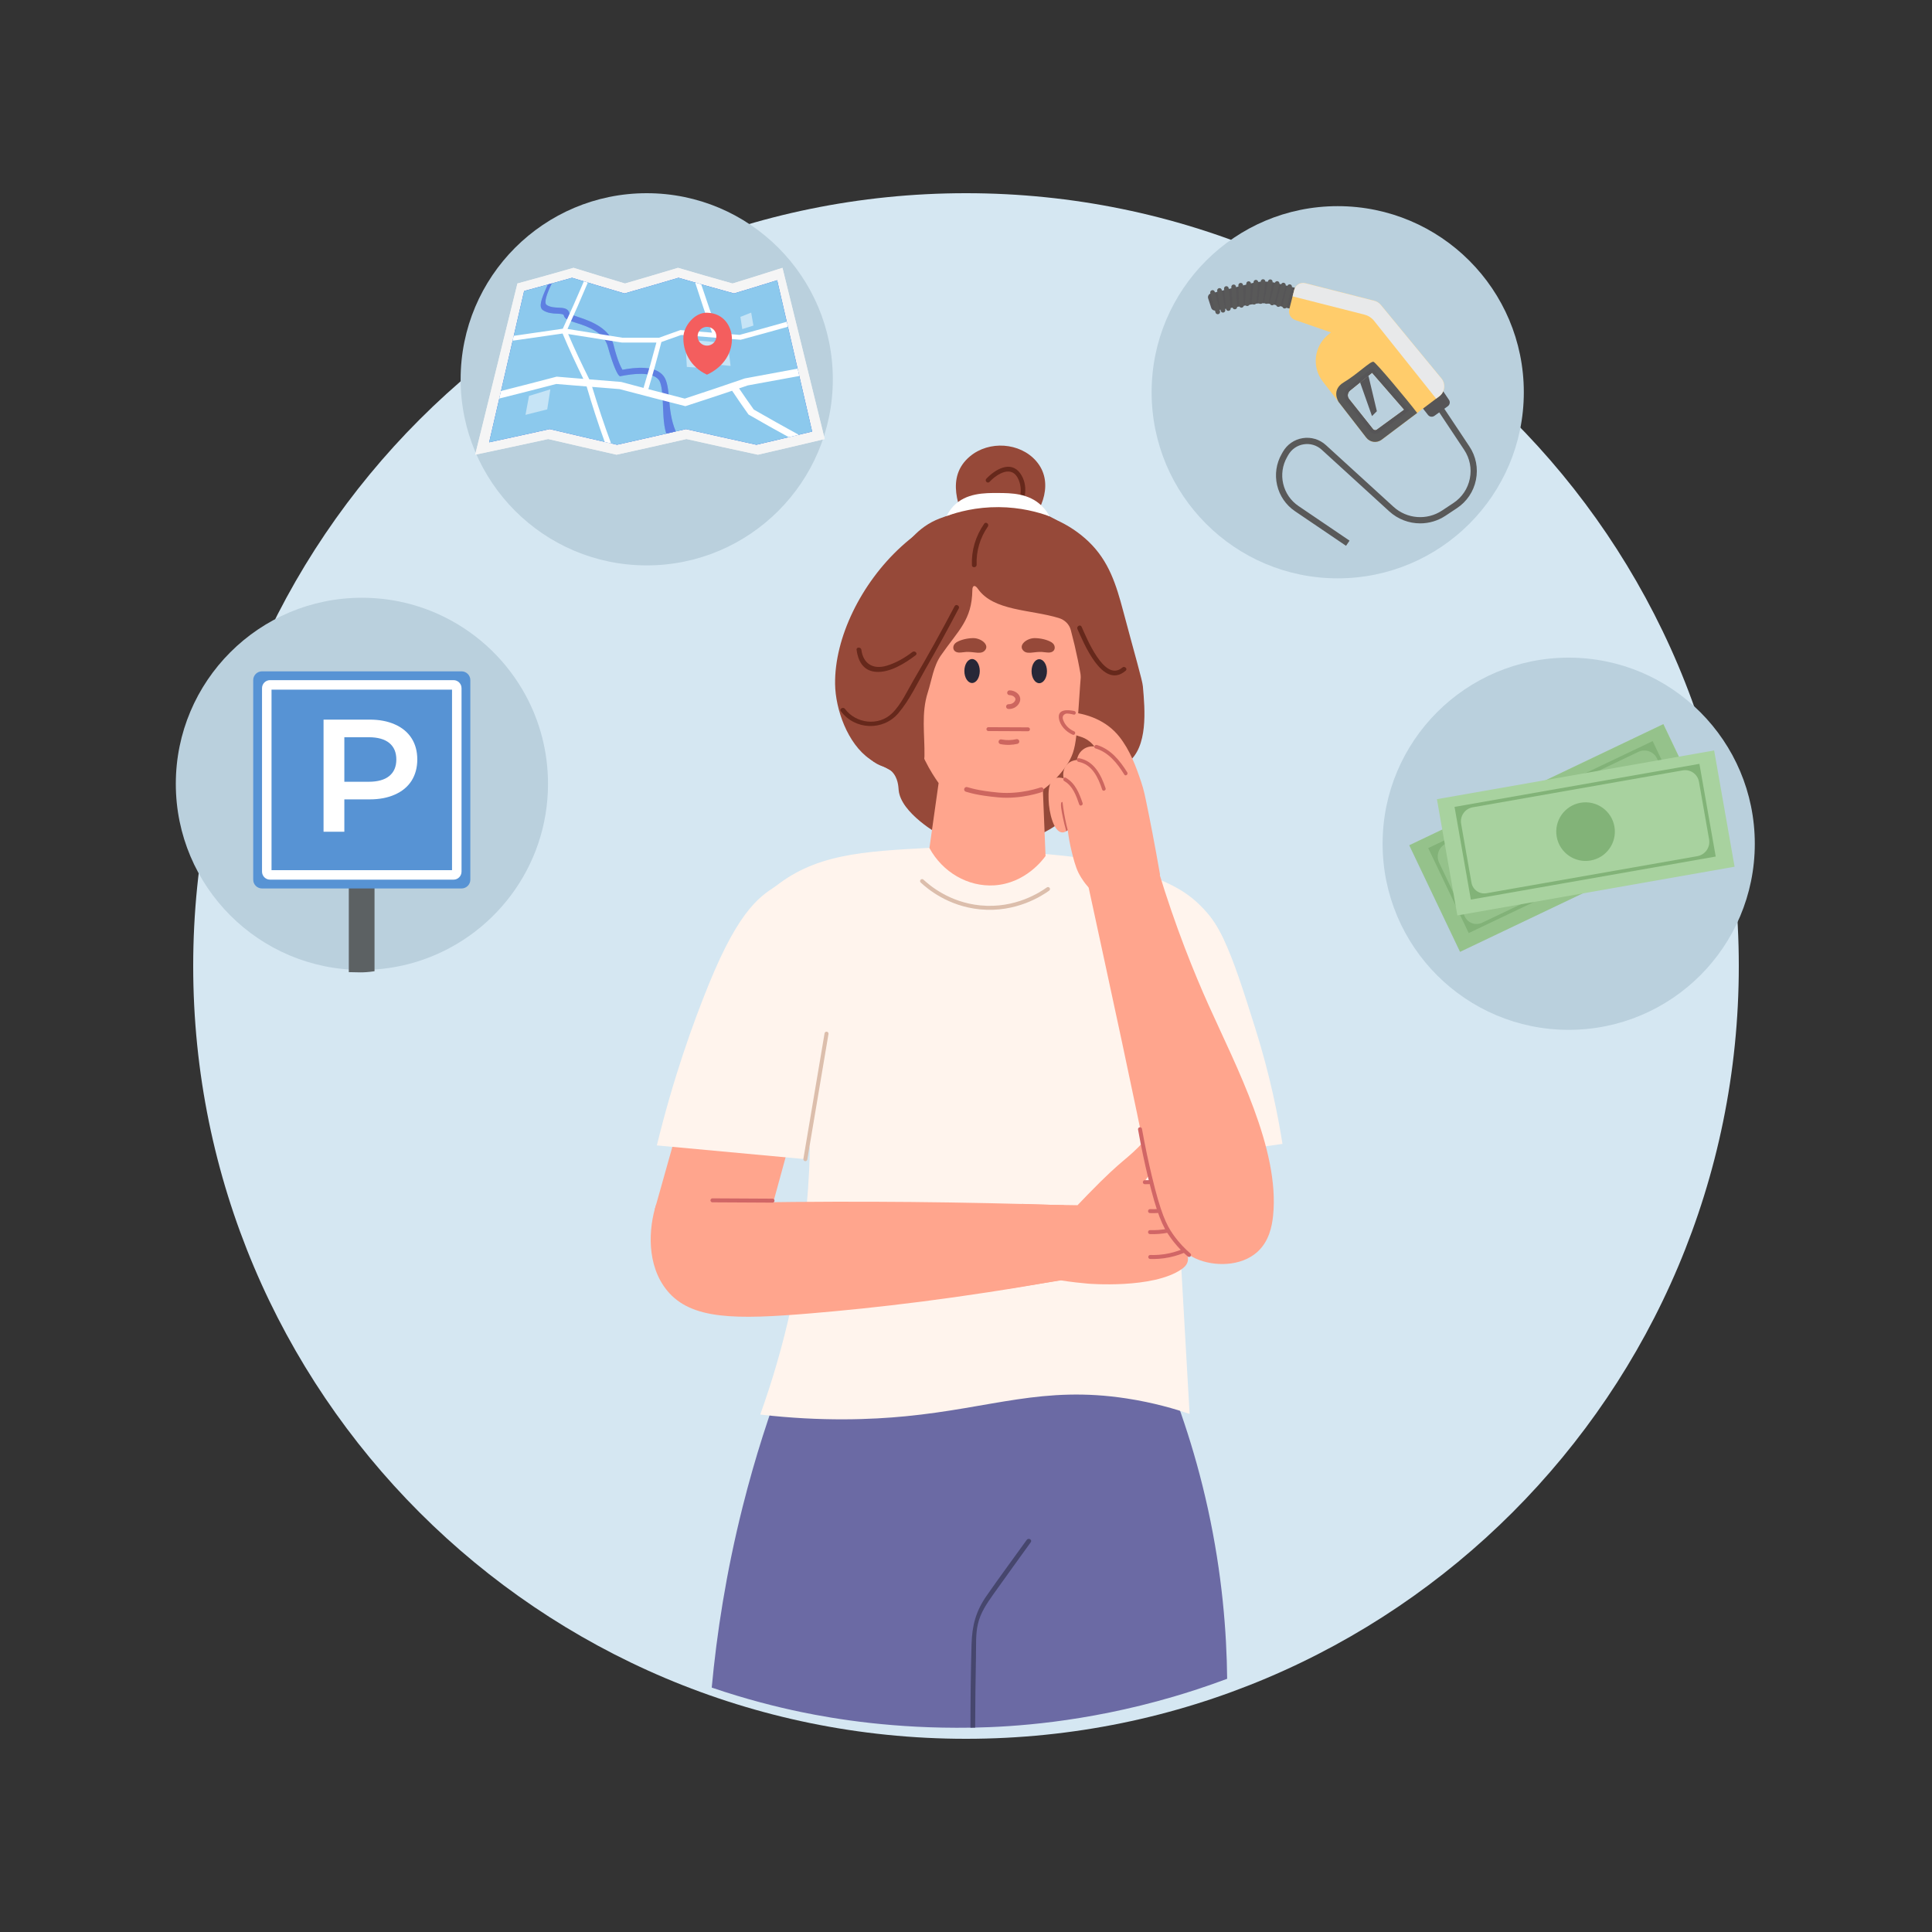 <svg width="1000" height="1000" viewBox="0 0 1000 1000" fill="none" xmlns="http://www.w3.org/2000/svg">
<rect x="0" y="0" width="1000" height="1000" fill="#333333" stroke="none"/>
<path d="M500 900C720.914 900 900 720.914 900 500C900 279.086 720.914 100 500 100C279.086 100 100 279.086 100 500C100 720.914 279.086 900 500 900Z" fill="#D5E7F2"/>
<path d="M283.649 405.723C283.649 449.031 255.063 485.66 215.728 497.784C211.121 499.212 206.353 500.297 201.478 501.006C196.86 501.693 192.125 502.047 187.324 502.047C134.115 502.047 91 458.921 91 405.723C91 352.524 134.115 309.398 187.324 309.398C202.659 309.398 217.177 312.985 230.042 319.375C234.671 321.662 239.084 324.314 243.251 327.289C251.186 332.948 258.22 339.788 264.105 347.552C267.036 351.418 269.689 355.52 272.03 359.816C279.439 373.464 283.649 389.1 283.649 405.734V405.723Z" fill="#BAD0DD"/>
<path d="M193.855 374.734V502.701C187.671 503.652 184.817 503.176 180.535 503.176V374.734H193.855Z" fill="#5C6163"/>
<path d="M135.61 347.484H238.897C241.408 347.484 243.444 349.52 243.444 352.032V455.318C243.444 457.83 241.408 459.866 238.897 459.866H135.61C133.099 459.866 131.062 457.83 131.062 455.318V352.032C131.062 349.52 133.099 347.484 135.61 347.484Z" fill="#5793D4"/>
<path d="M236.432 356.194V451.155C236.432 452.087 235.671 452.848 234.738 452.848H139.777C138.844 452.848 138.083 452.087 138.083 451.155V356.194C138.083 355.261 138.844 354.5 139.777 354.5H234.738C235.671 354.5 236.432 355.261 236.432 356.194Z" stroke="white" stroke-width="4.92" stroke-miterlimit="10"/>
<path d="M191.312 372.469C196.335 372.469 200.696 373.298 204.395 374.956C208.149 376.614 211.019 378.991 213.006 382.086C214.994 385.182 215.987 388.857 215.987 393.113C215.987 397.314 214.994 400.99 213.006 404.14C211.019 407.236 208.149 409.612 204.395 411.27C200.696 412.929 196.335 413.758 191.312 413.758H178.229V430.505H167.465V372.469H191.312ZM190.815 404.638C195.507 404.638 199.068 403.643 201.497 401.653C203.926 399.663 205.14 396.817 205.14 393.113C205.14 389.41 203.926 386.563 201.497 384.574C199.068 382.584 195.507 381.589 190.815 381.589H178.229V404.638H190.815Z" fill="white"/>
<path d="M692.401 299.352C745.599 299.352 788.725 256.226 788.725 203.028C788.725 149.829 745.599 106.703 692.401 106.703C639.202 106.703 596.076 149.829 596.076 203.028C596.076 256.226 639.202 299.352 692.401 299.352Z" fill="#BAD0DD"/>
<path d="M671.351 149.244L660.654 146.522C656.617 145.492 652.396 145.484 648.35 146.489L626.807 151.85C625.651 152.134 624.981 153.349 625.349 154.479L626.924 159.329C627.242 160.301 628.222 160.896 629.228 160.72L649.246 157.319C652.714 156.733 656.274 156.875 659.683 157.738L668.612 160.008L671.351 149.236V149.244Z" fill="#565557"/>
<path d="M696.704 282.513L670.27 264.588C665.587 261.414 662.312 256.631 661.031 251.128C659.749 245.625 660.587 239.887 663.393 234.971L664.004 233.89C666.19 230.062 669.943 227.466 674.298 226.779C678.654 226.092 683.026 227.407 686.285 230.381L721.263 262.302C728.232 268.659 738.585 269.455 746.441 264.236L752.313 260.342C756.727 257.41 759.734 252.937 760.781 247.736C761.828 242.543 760.781 237.249 757.849 232.835L744.448 212.699L747.136 210.906L760.538 231.042C763.956 236.177 765.162 242.333 763.947 248.372C762.733 254.42 759.231 259.621 754.097 263.03L748.225 266.925C744.213 269.589 739.64 270.895 735.083 270.895C729.312 270.895 723.583 268.793 719.077 264.68L684.098 232.759C681.569 230.456 678.185 229.434 674.801 229.97C671.417 230.506 668.511 232.516 666.81 235.49L666.199 236.57C663.803 240.775 663.083 245.683 664.18 250.391C665.277 255.098 668.083 259.194 672.087 261.908L698.522 279.833L696.704 282.513Z" fill="#595959"/>
<path d="M734.926 209.429L739.139 214.781C739.935 215.795 741.392 215.996 742.439 215.25L749.391 210.258C750.447 209.496 750.715 208.03 749.977 206.95L746.016 201.078L734.926 209.429Z" fill="#565557"/>
<path d="M746.072 195.845L714.729 157.818C713.858 156.762 712.677 156.017 711.345 155.657L675.647 146.569C673.117 145.924 670.562 147.465 669.917 149.969L667.346 160.029C666.743 162.391 668.075 164.845 670.378 165.633L688.906 172.065L687.499 173.205C680.111 179.177 678.871 189.965 684.676 197.478L692.935 208.141L692.952 208.158L707.182 226.518C709.092 229.006 712.635 229.466 715.131 227.599L733.533 213.745L743.35 206.34L744.967 205.117C747.915 202.898 748.409 198.684 746.089 195.845H746.072ZM710.617 222.087L698.295 206.591C697.215 205.226 697.441 203.233 698.79 202.127L710.198 192.913L726.833 212.061L712.727 222.372C712.476 222.581 712.149 222.682 711.831 222.682C711.354 222.682 710.918 222.456 710.608 222.079L710.617 222.087Z" fill="#FFCC6B"/>
<path d="M710.911 187.25C709.336 186.857 702.468 193.767 695.583 197.855C688.966 201.775 692.618 207.671 692.927 208.14L692.944 208.157L707.175 226.517C709.085 229.005 712.628 229.466 715.124 227.598L733.526 213.744C728.073 206.591 712.176 187.586 710.911 187.25ZM710.618 222.078L698.296 206.582C697.216 205.217 697.442 203.224 698.791 202.118L710.199 192.904L726.834 212.052L712.728 222.363C712.477 222.572 712.15 222.673 711.832 222.673C711.355 222.673 710.919 222.447 710.609 222.07L710.618 222.078Z" fill="#595959"/>
<path d="M711.279 191.335C710.801 190.799 709.989 190.716 709.436 191.168L697.634 200.691C695.498 202.417 695.146 205.566 696.864 207.727L709.185 223.248C710.307 224.655 712.359 224.948 713.833 223.868L729.555 212.376L711.279 191.344V191.335ZM712.728 222.369C712.476 222.578 712.15 222.679 711.832 222.679C711.354 222.679 710.919 222.452 710.609 222.075L698.287 206.58C697.207 205.214 697.433 203.221 698.782 202.115L710.19 192.902L726.825 212.049L712.719 222.36L712.728 222.369Z" fill="#565557"/>
<g style="mix-blend-mode:multiply">
<path d="M744.959 205.122L743.342 206.345L711.195 166.031C709.947 164.465 708.23 163.359 706.287 162.865L669.047 153.392L669.91 149.991C670.555 147.47 673.109 145.954 675.63 146.59L711.337 155.678C712.669 156.013 713.859 156.767 714.73 157.831L746.065 195.85C748.41 198.698 747.907 202.911 744.959 205.131V205.122Z" fill="#E8E9EA"/>
</g>
<path d="M666.115 158.754L668.679 148.669C668.846 148.024 668.452 147.362 667.799 147.195C667.154 147.027 666.492 147.421 666.325 148.074L663.753 158.159C663.586 158.812 663.98 159.466 664.633 159.633C665.278 159.801 665.94 159.407 666.107 158.754H666.115Z" fill="#595959"/>
<path d="M662.882 157.933L665.454 147.849C665.621 147.195 665.228 146.542 664.574 146.375C663.929 146.207 663.268 146.601 663.1 147.254L660.529 157.339C660.361 157.984 660.755 158.645 661.408 158.813C662.062 158.98 662.715 158.587 662.882 157.933Z" fill="#595959"/>
<path d="M659.649 157.113L662.212 147.028C662.379 146.383 661.986 145.722 661.332 145.554C660.687 145.387 660.026 145.78 659.858 146.434L657.287 156.518C657.119 157.163 657.513 157.825 658.166 157.993C658.811 158.16 659.473 157.766 659.64 157.113H659.649Z" fill="#595959"/>
<path d="M656.742 156.282L658.685 146.054C658.811 145.393 658.375 144.764 657.722 144.639C657.06 144.513 656.432 144.949 656.307 145.602L654.363 155.829C654.238 156.491 654.673 157.119 655.327 157.245C655.988 157.37 656.617 156.935 656.742 156.282Z" fill="#595959"/>
<path d="M653.644 156.226L654.951 145.898C655.034 145.236 654.565 144.625 653.904 144.541C653.242 144.457 652.631 144.926 652.547 145.588L651.24 155.916C651.156 156.577 651.625 157.189 652.287 157.273C652.949 157.356 653.56 156.887 653.644 156.226Z" fill="#595959"/>
<path d="M650.294 156.549L651.249 146.179C651.308 145.509 650.822 144.923 650.152 144.864C649.482 144.806 648.895 145.291 648.837 145.961L647.882 156.331C647.823 157.001 648.309 157.587 648.979 157.646C649.649 157.705 650.235 157.219 650.294 156.549Z" fill="#595959"/>
<path d="M646.776 157.282L647.504 146.895C647.555 146.225 647.044 145.647 646.382 145.597C645.712 145.547 645.134 146.058 645.084 146.72L644.355 157.106C644.305 157.776 644.816 158.354 645.477 158.404C646.147 158.454 646.725 157.944 646.776 157.282Z" fill="#595959"/>
<path d="M643.785 157.998L643.4 147.595C643.375 146.925 642.814 146.405 642.144 146.431C641.474 146.456 640.954 147.017 640.979 147.687L641.365 158.09C641.39 158.76 641.951 159.279 642.621 159.254C643.291 159.229 643.811 158.668 643.785 157.998Z" fill="#595959"/>
<path d="M640.342 158.81L639.747 148.415C639.705 147.745 639.136 147.234 638.466 147.276C637.796 147.318 637.285 147.887 637.327 148.557L637.921 158.952C637.963 159.622 638.533 160.133 639.203 160.091C639.873 160.049 640.384 159.48 640.342 158.81Z" fill="#595959"/>
<path d="M637.001 159.581L635.971 149.22C635.904 148.55 635.309 148.064 634.648 148.131C633.978 148.198 633.492 148.793 633.559 149.455L634.589 159.816C634.656 160.486 635.251 160.972 635.913 160.905C636.583 160.838 637.068 160.243 637.001 159.581Z" fill="#595959"/>
<path d="M634.211 160.382L632.41 150.13C632.293 149.468 631.665 149.033 631.003 149.142C630.341 149.259 629.906 149.887 630.015 150.549L631.816 160.801C631.933 161.463 632.561 161.898 633.223 161.79C633.884 161.672 634.32 161.044 634.211 160.382Z" fill="#595959"/>
<path d="M631.481 161.12L628.776 151.069C628.6 150.424 627.938 150.039 627.293 150.214C626.648 150.39 626.263 151.052 626.439 151.697L629.145 161.748C629.32 162.393 629.982 162.779 630.627 162.603C631.272 162.427 631.657 161.765 631.481 161.12Z" fill="#595959"/>
<path d="M708.29 194.469L712.662 212.846L710.141 215.359L703.984 197.945L708.29 194.469Z" fill="#565557"/>
<path d="M712.503 579.457C712.503 579.457 712.528 579.482 712.577 579.482C712.52 579.449 712.495 579.433 712.503 579.457Z" fill="#FFB973"/>
<path d="M811.957 533.047C865.156 533.047 908.282 489.921 908.282 436.723C908.282 383.524 865.156 340.398 811.957 340.398C758.759 340.398 715.633 383.524 715.633 436.723C715.633 489.921 758.759 533.047 811.957 533.047Z" fill="#BAD0DD"/>
<path d="M860.983 374.77L729.473 437.469L755.767 492.62L887.277 429.921L860.983 374.77Z" fill="#A8D29F"/>
<path d="M739.248 438.972L760.207 482.951L876.372 427.58L855.413 383.602L739.248 438.972ZM870.699 419.933C872.486 423.678 870.894 428.15 867.157 429.929L767.144 477.606C763.797 479.205 759.794 477.785 758.194 474.438L744.882 446.518C743.126 442.827 744.687 438.418 748.378 436.663L848.016 389.165C851.621 387.448 855.944 388.978 857.66 392.583L870.699 419.941V419.933Z" fill="#82B378"/>
<path d="M821.711 426.651C818.106 419.09 809.054 415.883 801.493 419.488C793.932 423.093 790.725 432.144 794.33 439.706C797.935 447.267 806.986 450.474 814.548 446.869C822.109 443.264 825.316 434.212 821.711 426.651Z" fill="#82B378"/>
<path opacity="0.5" d="M860.924 374.859L887.213 430.012C843.375 450.901 799.537 471.79 755.699 492.679C746.936 474.302 738.173 455.918 729.418 437.542C764.126 420.999 798.834 404.457 833.543 387.906L860.924 374.852V374.859Z" fill="#82B378"/>
<path d="M887.238 388.432L743.746 413.656L754.324 473.832L897.816 448.608L887.238 388.432Z" fill="#A8D29F"/>
<path d="M752.871 417.645L761.306 465.626L888.052 443.349L879.617 395.367L752.871 417.645ZM884.619 434.469C885.337 438.55 882.613 442.436 878.532 443.153L769.414 462.334C765.762 462.973 762.282 460.539 761.634 456.879L756.281 426.416C755.571 422.389 758.263 418.558 762.282 417.856L870.995 398.746C874.927 398.051 878.681 400.681 879.375 404.622L884.627 434.469H884.619Z" fill="#82B378"/>
<path d="M818.059 415.513C809.811 416.964 804.294 424.83 805.745 433.078C807.197 441.326 815.062 446.842 823.31 445.391C831.558 443.94 837.075 436.074 835.624 427.826C834.172 419.578 826.307 414.062 818.059 415.513Z" fill="#82B378"/>
<path d="M635.174 868.937C623.875 873.159 614.301 876.174 607.374 878.201C560.937 891.812 522.96 893.806 504.734 894.199C504.29 894.208 503.427 894.224 502.296 894.241C462.946 894.844 432.415 889.827 414.641 886.142C402.219 883.562 386.414 879.642 368.389 873.494C370.952 845.861 375.768 814.166 384.446 779.69C390.87 754.16 398.417 731.118 406.173 710.722C431.201 716.56 467.125 722.03 510.103 718.897C546.673 716.233 576.944 708.184 599.09 700.453C608.446 721.862 618.204 748.934 625.223 781.014C632.602 814.727 634.931 844.764 635.174 868.937Z" fill="#6B6AA4"/>
<path d="M533.525 798.256C527.058 807.243 520.559 816.181 514.151 825.21C510.734 830.035 507.467 834.809 506.135 840.664C504.929 845.966 505.281 851.77 505.163 857.181C504.921 869.117 504.77 882.284 504.736 894.203C503.924 894.229 503.111 894.237 502.299 894.245C502.316 880.291 502.483 865.055 502.868 851.109C503.153 841.418 505.029 834.097 510.6 826.056C517.376 816.281 524.495 806.707 531.439 797.041C532.335 795.793 534.446 796.999 533.525 798.247V798.256Z" fill="#46466D"/>
<path d="M619.646 467.123C611.613 459.761 602.969 456.301 592.843 452.256C578.453 446.502 565.738 444.307 542.31 442.129C512.508 439.365 497.616 437.975 482.84 438.754C445.734 440.705 421.343 441.987 399.373 460.406C399.373 460.406 381.482 476.295 365.45 525.035C364.939 526.593 365.651 527.749 366.74 528.335C366.782 528.679 366.882 529.006 367.033 529.324C367.033 529.324 367.36 529.977 368.005 530.48C369.253 531.435 416.117 552.576 418.102 553.472C419.3 569.495 419.702 586.968 418.814 605.68C416.401 656.472 405.278 699.383 393.501 732.175C425.481 735.885 451.179 734.763 468.66 733.063C513.48 728.715 539.781 717.19 583.118 723.832C597.274 726.002 608.573 729.394 615.734 731.831C612.242 670.586 608.749 609.34 605.256 548.095C617.091 541.268 628.927 534.433 640.762 527.607C641.047 517.17 640.561 486.304 619.638 467.115L619.646 467.123Z" fill="#FFF4ED"/>
<path d="M603.169 599.986C607.248 587.782 607.315 578.225 606.645 571.834C605.899 564.672 604.165 560.685 598.738 539.569C597.205 533.622 596.007 528.756 595.262 525.648" stroke="#DCBEAC" stroke-width="2.06" stroke-miterlimit="10" stroke-linecap="round"/>
<path d="M613.298 465.861C598.439 463.708 582.097 481.993 575.656 497.497C568.88 513.806 572.23 528.983 578.822 556.967C583.362 576.274 589.166 591.686 593.581 602.097C616.992 598.755 640.394 595.422 663.805 592.08C661.544 577.748 657.456 556.75 649.675 532.082C637.697 494.072 629.539 468.215 613.298 465.861Z" fill="#FFF4ED"/>
<path d="M591.554 355.247C591.269 352.03 587.466 339.232 581.377 316.323C577.742 302.637 573.998 290.491 563.553 280.423C543.526 261.15 511.487 258.729 486.351 268.379C475.018 272.726 468.929 281.286 462.412 291.497C461.189 293.406 459.933 295.299 458.668 297.192C455.887 300.559 452.31 305.317 448.784 311.406C445.266 317.471 439.688 327.296 437.301 340.589C434.302 357.29 437.058 375.525 444.211 385.35C447.854 390.359 450.585 394.111 455.602 396.189C457.68 397.051 459.581 397.386 461.491 399.221C464.9 402.504 465.009 407.371 465.143 408.92C466.181 420.856 486.049 431.98 487.079 432.541C509.284 444.719 544.296 435.179 556.039 417.933C558.695 414.038 562.556 406.223 571.853 400.377C577.959 396.54 579.894 397.638 583.664 394.79C594.343 386.699 592.626 367.342 591.554 355.247Z" fill="#964939"/>
<path d="M536.306 238.626C527.938 229.044 511.965 227.888 502.022 236.23C489.35 246.868 495.908 262.984 501.83 275.012C503.262 278.605 509.628 279.091 513.221 279.442C520.559 280.154 526.145 278.01 530.962 273.119C539.916 263.972 545.502 249.18 536.297 238.626H536.306Z" fill="#964939"/>
<path d="M526.112 264.784C531.238 259.884 532.293 250.93 528.105 245.05C523.121 238.048 514.946 243.098 510.532 247.781C509.502 248.87 511.144 250.511 512.174 249.422C516.312 245.033 524.068 240.385 527.309 248.501C529.303 253.501 528.423 259.365 524.495 263.134C523.381 264.181 525.023 265.823 526.112 264.792V264.784Z" fill="#66281B"/>
<path fill-rule="evenodd" clip-rule="evenodd" d="M532.217 279.744C543.977 284.878 550.728 291.001 554.523 297.803C555.503 299.561 556.24 301.295 557.002 303.473C562.053 318.014 560.729 333.417 560.051 341.844C556.818 381.999 558.208 387.108 551.825 396.464C547.771 402.402 543.106 406.356 539.789 408.768C540.25 420.202 540.71 431.635 541.171 443.068C539.948 444.794 530.776 457.257 514.602 458.254C501.05 459.083 487.933 451.528 481.073 438.956C482.656 427.74 484.239 416.533 485.822 405.317C483.938 402.671 481.366 398.751 478.862 393.717C467.278 370.406 469.464 347.858 471.055 333.334C473.643 309.738 474.942 297.945 484.516 288.907C501.301 273.043 528.021 278.764 532.234 279.735L532.217 279.744Z" fill="#FFA58D"/>
<path d="M516.697 412.719C522.728 413.264 528.39 412.569 532.536 411.739C534.613 411.321 536.314 410.877 537.503 410.525C538.098 410.349 538.567 410.207 538.885 410.098C539.044 410.048 539.17 410.006 539.254 409.972C539.296 409.955 539.329 409.947 539.354 409.939C539.363 409.939 539.371 409.939 539.379 409.93C539.379 409.93 539.237 409.542 538.952 408.766C538.667 407.99 538.525 407.602 538.525 407.602C538.525 407.602 538.517 407.602 538.508 407.602C538.492 407.602 538.466 407.618 538.425 407.627C538.349 407.652 538.24 407.694 538.09 407.736C537.796 407.836 537.352 407.97 536.791 408.138C535.66 408.464 534.027 408.9 532.034 409.302C528.038 410.098 522.619 410.759 516.907 410.248L516.68 412.719H516.697ZM500.037 409.813C500.263 409.863 500.607 409.972 501.361 410.19C502.064 410.391 503.019 410.651 504.309 410.935C506.889 411.505 510.784 412.175 516.689 412.719L516.915 410.248C511.094 409.712 507.299 409.051 504.837 408.506C503.605 408.238 502.701 407.987 502.031 407.794C501.419 407.618 500.866 407.443 500.515 407.376L500.02 409.805L500.037 409.813ZM539.396 409.93C540.041 409.696 540.376 408.984 540.142 408.339C539.907 407.694 539.195 407.359 538.55 407.593L539.396 409.93ZM516.806 411.488L516.689 412.728L516.798 411.488H516.806ZM500.531 407.384C499.861 407.25 499.208 407.677 499.066 408.355C498.932 409.026 499.359 409.679 500.037 409.821L500.531 407.392V407.384Z" fill="#CD665F"/>
<path d="M525.583 361.734C525.642 362.17 525.441 362.865 524.788 363.493C524.168 364.088 523.221 364.532 522.049 364.498L521.965 366.977C523.841 367.044 525.424 366.332 526.513 365.285C527.568 364.264 528.238 362.823 528.046 361.399L525.583 361.742V361.734ZM522.534 359.807C524.402 359.833 525.483 361.005 525.583 361.734L528.046 361.399C527.728 359.087 525.257 357.37 522.576 357.328L522.543 359.807H522.534ZM522.04 364.498C521.353 364.473 520.784 365.009 520.759 365.696C520.734 366.383 521.27 366.952 521.956 366.977L522.04 364.498ZM522.568 357.328C521.881 357.32 521.32 357.864 521.311 358.551C521.303 359.238 521.848 359.799 522.534 359.807L522.568 357.328Z" fill="#CD665F"/>
<path d="M517.843 385.153C520.993 385.773 523.916 385.614 526.613 385.019L526.077 382.599C523.665 383.135 521.102 383.277 518.329 382.724L517.852 385.162L517.843 385.153ZM526.613 385.019C527.283 384.868 527.702 384.207 527.56 383.537C527.409 382.867 526.747 382.448 526.077 382.59L526.613 385.011V385.019ZM518.329 382.724C517.659 382.59 517.006 383.026 516.872 383.704C516.738 384.374 517.173 385.028 517.852 385.162L518.329 382.724Z" fill="#CD665F"/>
<path d="M503.143 353.523C505.345 353.523 507.13 350.744 507.13 347.316C507.13 343.888 505.345 341.109 503.143 341.109C500.941 341.109 499.156 343.888 499.156 347.316C499.156 350.744 500.941 353.523 503.143 353.523Z" fill="#282737"/>
<path d="M537.921 353.624C540.123 353.624 541.908 350.845 541.908 347.418C541.908 343.99 540.123 341.211 537.921 341.211C535.719 341.211 533.934 343.99 533.934 347.418C533.934 350.845 535.719 353.624 537.921 353.624Z" fill="#282737"/>
<path d="M494.792 332.676C492.723 334.067 492.799 337.652 496.417 337.761C497.615 337.794 498.838 337.518 500.036 337.451C501.677 337.375 503.261 337.543 504.869 337.744C506.519 337.953 508.286 338.029 509.45 336.99C512.667 334.117 508.035 330.306 503.822 330.289C500.831 330.289 497.221 331.093 494.952 332.526C494.901 332.601 494.834 332.643 494.792 332.668V332.676Z" fill="#964939"/>
<path d="M544.557 332.676C546.626 334.067 546.55 337.652 542.932 337.761C541.734 337.794 540.511 337.518 539.313 337.451C537.672 337.375 536.089 337.543 534.481 337.744C532.83 337.953 531.063 338.029 529.899 336.99C526.682 334.117 531.314 330.306 535.528 330.289C538.518 330.289 542.128 331.093 544.398 332.526C544.448 332.601 544.515 332.643 544.557 332.668V332.676Z" fill="#964939"/>
<path d="M511.588 377.391L532.084 377.483" stroke="#CD665F" stroke-width="2" stroke-linecap="round" stroke-linejoin="round"/>
<path d="M567.758 304.915C565.329 288.858 558.628 274.418 542.521 266.938C487.465 241.4 431.597 306.029 432.242 354.083C432.418 367.032 438.658 384.957 450.259 392.922C453.132 394.899 456.449 396.155 459.456 397.906C468.787 403.283 478.302 403.686 478.503 391.348C478.679 379.973 476.744 369.277 480.237 358.346C482.289 351.913 483.135 344.852 487.004 339.257C496.101 326.123 503.078 320.997 503.287 305.393C503.321 302.872 504.669 302.612 506.135 304.731C514.201 316.374 533.441 315.419 548.074 319.9C551.106 320.821 553.443 323.133 554.222 326.04C556.986 336.384 559.147 346.871 560.655 357.508C560.831 358.748 562.791 359.711 563.528 358.246C571.703 341.661 570.413 322.58 567.741 304.924L567.758 304.915Z" fill="#964939"/>
<path d="M557.673 325.554C560.705 332.196 570.706 357.416 582.642 347.164C583.823 346.159 582.064 344.517 580.908 345.522C571.644 353.488 562.221 329.633 559.817 324.381C559.172 323.016 557.053 324.188 557.681 325.562L557.673 325.554Z" fill="#66281B"/>
<path d="M494.125 313.744C487.332 326.693 480.23 339.492 472.808 352.123C469.558 357.651 466.484 364.57 461.76 369.168C454.741 376.02 443.006 374.529 437.353 366.923C436.465 365.7 434.32 366.856 435.233 368.104C442.454 377.854 457.061 378.466 464.994 369.151C470.832 362.275 474.928 353.404 479.358 345.698C485.197 335.547 490.825 325.269 496.261 314.908C496.948 313.585 494.837 312.404 494.125 313.752V313.744Z" fill="#66281B"/>
<path d="M505.507 292.354C505.247 285.268 507.191 278.517 511.312 272.536C512.158 271.296 510.298 269.805 509.427 271.062C504.938 277.578 502.768 284.832 503.061 292.571C503.112 294.062 505.549 293.836 505.499 292.345L505.507 292.354Z" fill="#66281B"/>
<path d="M443.367 336.299C444.053 341.786 446.549 347.063 453.032 347.716C460.454 348.453 468.537 343.26 473.973 339.122C475.195 338.176 473.462 336.559 472.239 337.48C468.294 340.504 463.905 343.067 459.055 344.541C451.634 346.795 446.717 343.26 445.846 336.299C445.645 334.85 443.174 334.825 443.375 336.299H443.367Z" fill="#66281B"/>
<path d="M490.002 267.079C495.874 264.977 505.23 262.414 516.931 262.489C528.306 262.564 537.402 265.111 543.19 267.213C542.428 265.756 541.18 263.754 539.194 261.819C532.477 255.244 523.272 255.202 516.579 255.177C509.744 255.143 499.995 255.101 493.486 261.978C491.702 263.863 490.63 265.772 490.002 267.079Z" fill="white"/>
<path d="M395.912 638.174C401.91 616.237 407.915 594.309 413.913 572.372C415.604 556.742 404.724 542.536 389.798 540.099C375.726 537.804 361.613 546.548 357.282 560.687C351.159 582.431 345.045 604.176 338.922 625.92C341.812 629.547 344.827 632.177 347.566 634.095C366.647 647.446 391.121 639.774 395.912 638.174Z" fill="#FFA58D"/>
<path d="M550.76 623.817C498.803 622.109 445.297 621.556 390.325 622.368C373.263 622.62 356.36 622.997 339.608 623.499C335.705 635.678 334.474 654.842 345.346 668.051C357.767 683.137 380.81 683.061 419.641 679.794C452.35 677.047 496.751 672.089 549.914 662.406C550.198 649.54 550.475 636.675 550.76 623.809V623.817Z" fill="#FFA58D"/>
<path d="M592.572 590.289C596.877 585.657 600.588 581.176 602.699 582.14C604.282 582.868 604.399 586.42 604.441 587.592C604.541 590.683 603.578 593.045 603.092 594.159C599.993 601.296 593.761 609.697 592.413 611.498C595.386 611.506 598.351 611.523 601.325 611.531C601.484 609.755 601.643 607.98 601.802 606.204C604.173 606.832 606.945 607.829 609.818 609.471C610.689 609.965 611.502 610.484 612.247 611.003C612.44 611.129 615.958 613.525 615.874 617.604C615.832 619.714 614.852 621.808 613.42 623.098C613.386 623.132 613.353 623.157 613.336 623.174C613.671 623.383 616.075 625.016 616.41 628.074C616.678 630.503 615.539 632.923 613.462 634.373C613.998 634.925 615.891 637.036 616.092 640.319C616.326 644.332 613.839 646.978 613.412 647.406C614.04 648.319 615.296 650.454 614.785 652.8C614.299 655.003 612.49 656.309 611.619 656.912C596.81 667.24 563.197 664.417 563.197 664.417C559.503 664.107 554.696 663.596 549.084 662.717C539.803 664.191 530.522 665.665 521.25 667.148C523.78 652.473 526.309 637.798 528.839 623.123C533.755 623.324 538.748 623.484 543.815 623.601C548.514 623.71 553.154 623.777 557.736 623.81C558.817 622.671 560.676 620.72 563.005 618.324C582.646 598.146 582.127 601.53 592.58 590.273L592.572 590.289Z" fill="#FFA58D"/>
<path d="M595.26 626.873C597.848 626.966 601.223 626.832 605.068 626.028C608.578 625.29 611.493 624.202 613.712 623.18" stroke="#D16666" stroke-width="2.06" stroke-linecap="round" stroke-linejoin="round"/>
<path d="M595.26 637.741C597.848 637.833 601.223 637.699 605.068 636.895C608.578 636.158 611.493 635.069 613.712 634.047" stroke="#D16666" stroke-width="2.06" stroke-linecap="round" stroke-linejoin="round"/>
<path d="M595.369 650.608C597.957 650.7 601.333 650.566 605.177 649.762C608.687 649.025 611.602 647.936 613.822 646.914" stroke="#D16666" stroke-width="2.06" stroke-linecap="round" stroke-linejoin="round"/>
<path d="M592.572 611.905C594.616 611.838 596.777 611.83 599.055 611.905C601.635 611.989 604.064 612.165 606.334 612.408" stroke="#D16666" stroke-width="2.06" stroke-linecap="round" stroke-linejoin="round"/>
<path d="M368.766 621.289C379.127 621.348 389.488 621.406 399.849 621.457" stroke="#D16666" stroke-width="2.06" stroke-linecap="round" stroke-linejoin="round"/>
<path d="M442.199 489.73C439.167 475.985 433.321 470.013 430.933 467.408C424.358 460.238 410.906 453.051 403.778 457.382C394.154 463.228 383.182 469.384 366.848 509.548C358.631 529.742 348.53 557.844 339.986 592.864C365.609 595.234 391.231 597.605 416.853 599.975C423.345 581.523 428.588 565.349 432.667 552.207C442.878 519.322 445.725 505.711 442.199 489.721V489.73Z" fill="#FFF4ED"/>
<path d="M416.844 599.987L427.808 535.031" stroke="#DCBEAC" stroke-width="2.06" stroke-miterlimit="10" stroke-linecap="round"/>
<path d="M477.27 456.055C480.545 459.095 491.023 468.058 507.323 469.657C525.834 471.475 539.11 462.546 542.435 460.167" stroke="#DCBEAC" stroke-width="2.06" stroke-miterlimit="10" stroke-linecap="round"/>
<path d="M590.705 404.852C587.991 396.711 584.85 388.217 579.322 381.274C572.856 373.132 562.872 369.095 551.983 368.433C549.922 368.308 547.912 371.541 548.498 372.797C550.065 376.332 552.05 378.133 553.641 379.129C557.092 381.29 560.443 380.779 564.212 383.988C565.267 384.884 565.996 385.772 566.457 386.383C565.895 386.308 563.131 386.015 560.585 387.933C557.913 389.943 557.503 392.866 557.436 393.385C556.833 393.411 554.286 393.595 552.326 395.655C549.52 398.587 550.467 402.607 550.542 402.884C549.236 402.482 547.401 402.172 545.818 403.026C542.484 404.81 542.652 410.447 542.761 413.957C542.962 420.7 545.383 430.441 549.629 430.86C550.81 430.977 551.874 430.349 552.67 429.696C553.005 432.493 553.608 436.413 554.764 441.02C555.635 444.504 556.598 448.324 558.089 451.482C558.709 452.788 564.606 464.791 576.081 466.508C585.211 467.874 595.044 462.32 600.421 452.629C597.59 436.321 595.111 423.832 593.344 415.297C592.757 412.458 592.138 409.149 590.714 404.869L590.705 404.852Z" fill="#FFA58D"/>
<path d="M566.984 387.356C573.853 389.408 578.3 395.071 581.944 400.917C582.589 401.956 584.122 400.8 583.46 399.769C579.641 393.663 574.891 387.742 567.738 385.597C566.591 385.262 565.82 387.004 566.984 387.348V387.356Z" fill="#CD665F"/>
<path d="M558.19 394.317C565.343 395.64 568.426 402.492 570.486 408.69C570.88 409.846 572.639 409.134 572.245 407.987C569.933 401.068 566.307 393.881 558.483 392.441C557.277 392.215 556.992 394.091 558.199 394.317H558.19Z" fill="#CD665F"/>
<path d="M550.877 404.288C555.283 406.801 557.05 411.835 558.599 416.383C558.993 417.539 560.752 416.827 560.358 415.679C558.616 410.553 556.556 405.352 551.647 402.554C550.567 401.951 549.821 403.702 550.877 404.296V404.288Z" fill="#CD665F"/>
<path d="M549.595 415.133C548.599 415.535 549.495 419.974 550.157 423.191C550.508 424.899 551.061 427.32 551.899 430.227C552.15 430.042 552.401 429.866 552.661 429.682C551.731 426.106 550.927 422.253 550.341 418.14C550.199 417.126 550.073 416.13 549.956 415.15C549.863 415.116 549.721 415.083 549.587 415.141L549.595 415.133Z" fill="#CD665F"/>
<path d="M556.046 368.015C552.83 367.345 547.478 366.926 548.064 371.65C548.55 375.537 551.775 378.77 555.209 380.286C556.323 380.78 557.093 379.046 555.979 378.544C553.659 377.53 551.758 375.838 550.652 373.518C549.965 372.086 549.521 370.486 551.322 369.548C552.369 368.995 554.648 369.649 555.77 369.883C556.943 370.143 557.227 368.258 556.038 368.015H556.046Z" fill="#CD665F"/>
<path fill-rule="evenodd" clip-rule="evenodd" d="M561.924 452.144L561.941 452.278C575.769 516.229 587.119 568.169 595.126 608.717C597.413 620.293 601.953 643.779 618.981 651.46C628.254 655.64 642.334 655.64 650.819 647.984C656.933 642.464 658.399 634.549 658.943 629.297C662.528 594.922 639.813 551.978 625.607 520.342C618.219 503.874 608.545 480.237 599.482 450.352C586.96 450.946 574.446 451.549 561.924 452.144Z" fill="#FFA58D"/>
<path d="M590.07 584.484C591.813 594.251 593.63 602.476 595.129 608.725C599.82 628.333 602.777 634.439 606.378 639.557C609.637 644.189 613.046 647.481 615.458 649.558" stroke="#D16666" stroke-width="2.06" stroke-linecap="round" stroke-linejoin="round"/>
<path d="M334.742 292.649C387.941 292.649 431.067 249.523 431.067 196.324C431.067 143.126 387.941 100 334.742 100C281.544 100 238.418 143.126 238.418 196.324C238.418 249.523 281.544 292.649 334.742 292.649Z" fill="#BAD0DD"/>
<path d="M379.17 146.733C369.737 144.103 360.325 141.393 350.935 138.625C341.8 141.379 332.657 144.081 323.493 146.733C314.599 144.081 305.719 141.386 296.853 138.625C287.194 141.4 277.512 144.096 267.816 146.733C260.532 176.272 253.247 205.812 245.955 235.351C258.558 232.692 271.153 229.99 283.741 227.243C295.527 229.99 307.321 232.692 319.123 235.351C331.193 232.707 343.257 230.004 355.306 227.243C367.617 230.004 379.95 232.692 392.29 235.351C403.829 232.692 415.353 229.99 426.87 227.243C419.586 197.704 412.301 168.164 405.009 138.625C396.413 141.386 387.803 144.089 379.17 146.733Z" fill="#F5F5F5"/>
<path opacity="0.8" d="M379.17 146.733C369.737 144.103 360.325 141.393 350.935 138.625C341.8 141.379 332.657 144.081 323.493 146.733C314.599 144.081 305.719 141.386 296.853 138.625C287.194 141.4 277.512 144.096 267.816 146.733C260.532 176.272 253.247 205.812 245.955 235.351C258.558 232.692 271.153 229.99 283.741 227.243C295.527 229.99 307.321 232.692 319.123 235.351C331.193 232.707 343.257 230.004 355.306 227.243C367.617 230.004 379.95 232.692 392.29 235.351C403.829 232.692 415.353 229.99 426.87 227.243C419.586 197.704 412.301 168.164 405.009 138.625C396.413 141.386 387.803 144.089 379.17 146.733Z" fill="#F5F5F5"/>
<path d="M319.378 230.207C331.281 227.562 343.177 224.86 355.051 222.099C367.195 224.86 379.36 227.548 391.526 230.207C401.149 227.97 410.757 225.698 420.358 223.366C414.327 197.258 408.288 171.157 402.256 145.049C394.833 147.38 387.388 149.66 379.936 151.889C370.335 149.259 360.755 146.549 351.19 143.781C341.888 146.535 332.571 149.237 323.246 151.889C314.184 149.237 305.129 146.535 296.096 143.781C287.843 146.112 279.567 148.371 271.292 150.622C265.253 176.73 259.221 202.831 253.189 228.939C263.636 226.688 274.082 224.423 284.514 222.099C296.125 224.845 307.752 227.548 319.385 230.207H319.378Z" fill="#365FD9"/>
<path d="M319.378 230.207C331.281 227.562 343.177 224.86 355.051 222.099C367.195 224.86 379.36 227.548 391.526 230.207C401.149 227.97 410.757 225.698 420.358 223.366C414.327 197.258 408.288 171.157 402.256 145.049C394.833 147.38 387.388 149.66 379.936 151.889C370.335 149.259 360.755 146.549 351.19 143.781C341.888 146.535 332.571 149.237 323.246 151.889C314.184 149.237 305.129 146.535 296.096 143.781C287.843 146.112 279.567 148.371 271.292 150.622C265.253 176.73 259.221 202.831 253.189 228.939C263.636 226.688 274.082 224.423 284.514 222.099C296.125 224.845 307.752 227.548 319.385 230.207H319.378Z" fill="#8CC9ED"/>
<path d="M346.35 206.881C345.876 201.869 345.497 197.352 343.538 194.737C339.189 188.939 328.728 190.177 322.165 191.379C321.429 190.155 319.557 186.651 317.51 178.259C315.557 170.261 306.495 166.4 299.509 164.156C297.542 163.522 295.102 162.699 294.694 162.124C294.111 159.479 291.547 159.363 289.063 159.246C287.06 159.152 284.78 159.05 282.951 157.833C281.327 156.748 283.191 151.627 285.632 146.688C284.816 146.913 284.401 147.03 283.578 147.256C283.403 147.635 283.221 148.013 283.046 148.399C280.139 154.875 278.646 158.977 281.079 160.579C283.432 162.131 286.207 162.262 288.422 162.357C290.636 162.459 291.7 162.583 291.838 163.282C292.203 165.14 294.519 165.977 298.293 167.136C304.74 169.11 312.571 172.155 314.545 179.236C317.852 191.102 319.892 193.892 320.278 194.249C320.511 194.461 320.627 194.57 320.853 194.781C321.174 194.715 321.334 194.679 321.662 194.613C327.533 193.499 337.069 192.159 340.864 196.442C342.358 198.117 342.766 202.612 343.028 207.078C343.356 212.636 343.159 218.93 344.849 224.437C346.83 223.985 347.814 223.76 349.781 223.301C347.348 217.684 346.794 211.834 346.328 206.874L346.35 206.881Z" fill="#365FD9"/>
<path opacity="0.2" d="M346.35 206.881C345.876 201.869 345.497 197.352 343.538 194.737C339.189 188.939 328.728 190.177 322.165 191.379C321.429 190.155 319.557 186.651 317.51 178.259C315.557 170.261 306.495 166.4 299.509 164.156C297.542 163.522 295.102 162.699 294.694 162.124C294.111 159.479 291.547 159.363 289.063 159.246C287.06 159.152 284.78 159.05 282.951 157.833C281.327 156.748 283.191 151.627 285.632 146.688C284.816 146.913 284.401 147.03 283.578 147.256C283.403 147.635 283.221 148.013 283.046 148.399C280.139 154.875 278.646 158.977 281.079 160.579C283.432 162.131 286.207 162.262 288.422 162.357C290.636 162.459 291.7 162.583 291.838 163.282C292.203 165.14 294.519 165.977 298.293 167.136C304.74 169.11 312.571 172.155 314.545 179.236C317.852 191.102 319.892 193.892 320.278 194.249C320.511 194.461 320.627 194.57 320.853 194.781C321.174 194.715 321.334 194.679 321.662 194.613C327.533 193.499 337.069 192.159 340.864 196.442C342.358 198.117 342.766 202.612 343.028 207.078C343.356 212.636 343.159 218.93 344.849 224.437C346.83 223.985 347.814 223.76 349.781 223.301C347.348 217.684 346.794 211.834 346.328 206.874L346.35 206.881Z" fill="white"/>
<g opacity="0.5">
<path d="M355.916 175.844C362.836 176.427 369.75 177.009 376.67 177.592C377.26 182.313 377.559 184.673 378.149 189.393C372.562 188.869 369.786 188.607 364.242 188.082C364.031 185.547 363.929 184.279 363.718 181.744C360.709 181.366 359.201 181.176 356.207 180.797C356.091 178.816 356.033 177.825 355.916 175.844Z" fill="white"/>
<path d="M355.102 182.617C357.884 182.996 359.276 183.185 362.073 183.564C362.284 186.318 362.394 187.695 362.605 190.448C359.764 190.23 358.343 190.12 355.51 189.902C355.349 186.988 355.269 185.531 355.102 182.617Z" fill="white"/>
</g>
<path opacity="0.5" d="M388.814 161.812C386.592 162.694 385.478 163.131 383.227 164.012C383.613 166.54 383.809 167.808 384.195 170.343C386.519 169.614 387.677 169.243 389.972 168.514C389.506 165.834 389.28 164.493 388.814 161.82V161.812Z" fill="white"/>
<path opacity="0.5" d="M284.864 201.523C280.493 202.885 278.279 203.563 273.821 204.925C273.085 208.844 272.721 210.804 271.992 214.723C276.531 213.594 278.782 213.025 283.247 211.889C283.895 207.737 284.216 205.668 284.864 201.516V201.523Z" fill="white"/>
<path d="M352.594 173.367C362.786 174.197 372.984 175.02 383.183 175.843C383.263 175.843 383.299 175.851 383.38 175.858C391.538 173.658 399.683 171.422 407.82 169.127C407.579 168.1 407.463 167.583 407.222 166.555C399.1 168.865 390.956 171.123 382.804 173.338C378.346 172.973 376.124 172.798 371.695 172.434C368.657 164.042 365.743 155.621 362.939 147.149C361.693 146.792 361.074 146.617 359.828 146.268C362.604 154.951 365.496 163.583 368.519 172.179C361.948 171.64 358.684 171.378 352.172 170.839C347.808 172.427 345.594 173.221 341.114 174.809H322.195C312.711 173.308 303.226 171.793 293.741 170.263C297.369 162.316 300.866 154.324 304.246 146.268C303.43 146.02 303.022 145.896 302.206 145.648C298.695 153.873 295.067 162.032 291.301 170.147C282.844 171.385 274.379 172.609 265.921 173.826C265.688 174.831 265.572 175.341 265.338 176.346C273.963 175.115 282.581 173.884 291.199 172.631C294.499 180.586 298.149 188.366 301.937 196.102C296.393 195.643 293.625 195.417 288.118 194.958C278.531 197.486 268.93 199.963 259.314 202.389C258.957 203.94 258.775 204.72 258.418 206.279C268.267 203.817 278.108 201.311 287.928 198.746C294.193 199.256 297.333 199.519 303.641 200.029C306.482 209.695 309.578 219.289 313.009 228.759C314.321 229.058 314.984 229.211 316.302 229.51C312.718 219.872 309.469 210.096 306.49 200.254C312.143 200.713 314.976 200.939 320.673 201.398C332.015 204.399 343.379 207.342 354.751 210.234C362.837 207.627 370.901 204.968 378.943 202.25C382.236 207.168 383.926 209.63 387.415 214.547C394.314 218.546 401.263 222.451 408.257 226.268C410.326 225.773 411.353 225.532 413.407 225.037C405.612 220.761 397.869 216.419 390.162 211.99C387.036 207.605 385.507 205.412 382.542 201.034C384.348 200.415 385.252 200.109 387.044 199.49C395.938 197.88 404.833 196.255 413.72 194.609C413.371 193.086 413.196 192.329 412.839 190.806C403.74 192.511 394.642 194.194 385.536 195.862C375.199 199.431 364.833 202.913 354.437 206.323C348.151 204.72 341.871 203.088 335.592 201.435C338.003 193.341 340.247 185.204 342.338 177.024C346.49 175.559 348.544 174.831 352.602 173.367H352.594ZM333.079 200.779C328.417 199.548 326.107 198.929 321.533 197.697C314.903 197.158 311.603 196.889 305.025 196.35C301.179 188.621 297.457 180.848 294.084 172.9C303.321 174.379 312.565 175.843 321.809 177.293C327.79 177.293 333.771 177.3 339.752 177.308C337.675 185.175 335.454 192.999 333.086 200.786L333.079 200.779Z" fill="white"/>
<path d="M365.936 161.862C359.365 161.716 354.062 168.818 353.748 174.049C353.297 181.632 357.157 189.878 365.936 193.929C374.714 189.878 379.267 182.266 378.808 174.551C378.487 169.095 374.801 162.066 365.936 161.869V161.862ZM365.936 178.9C363.255 178.9 361.077 176.73 361.077 174.042C361.077 171.354 363.247 169.183 365.936 169.183C368.624 169.183 370.794 171.354 370.794 174.042C370.794 176.73 368.624 178.9 365.936 178.9Z" fill="#F45E5E"/>
</svg>

